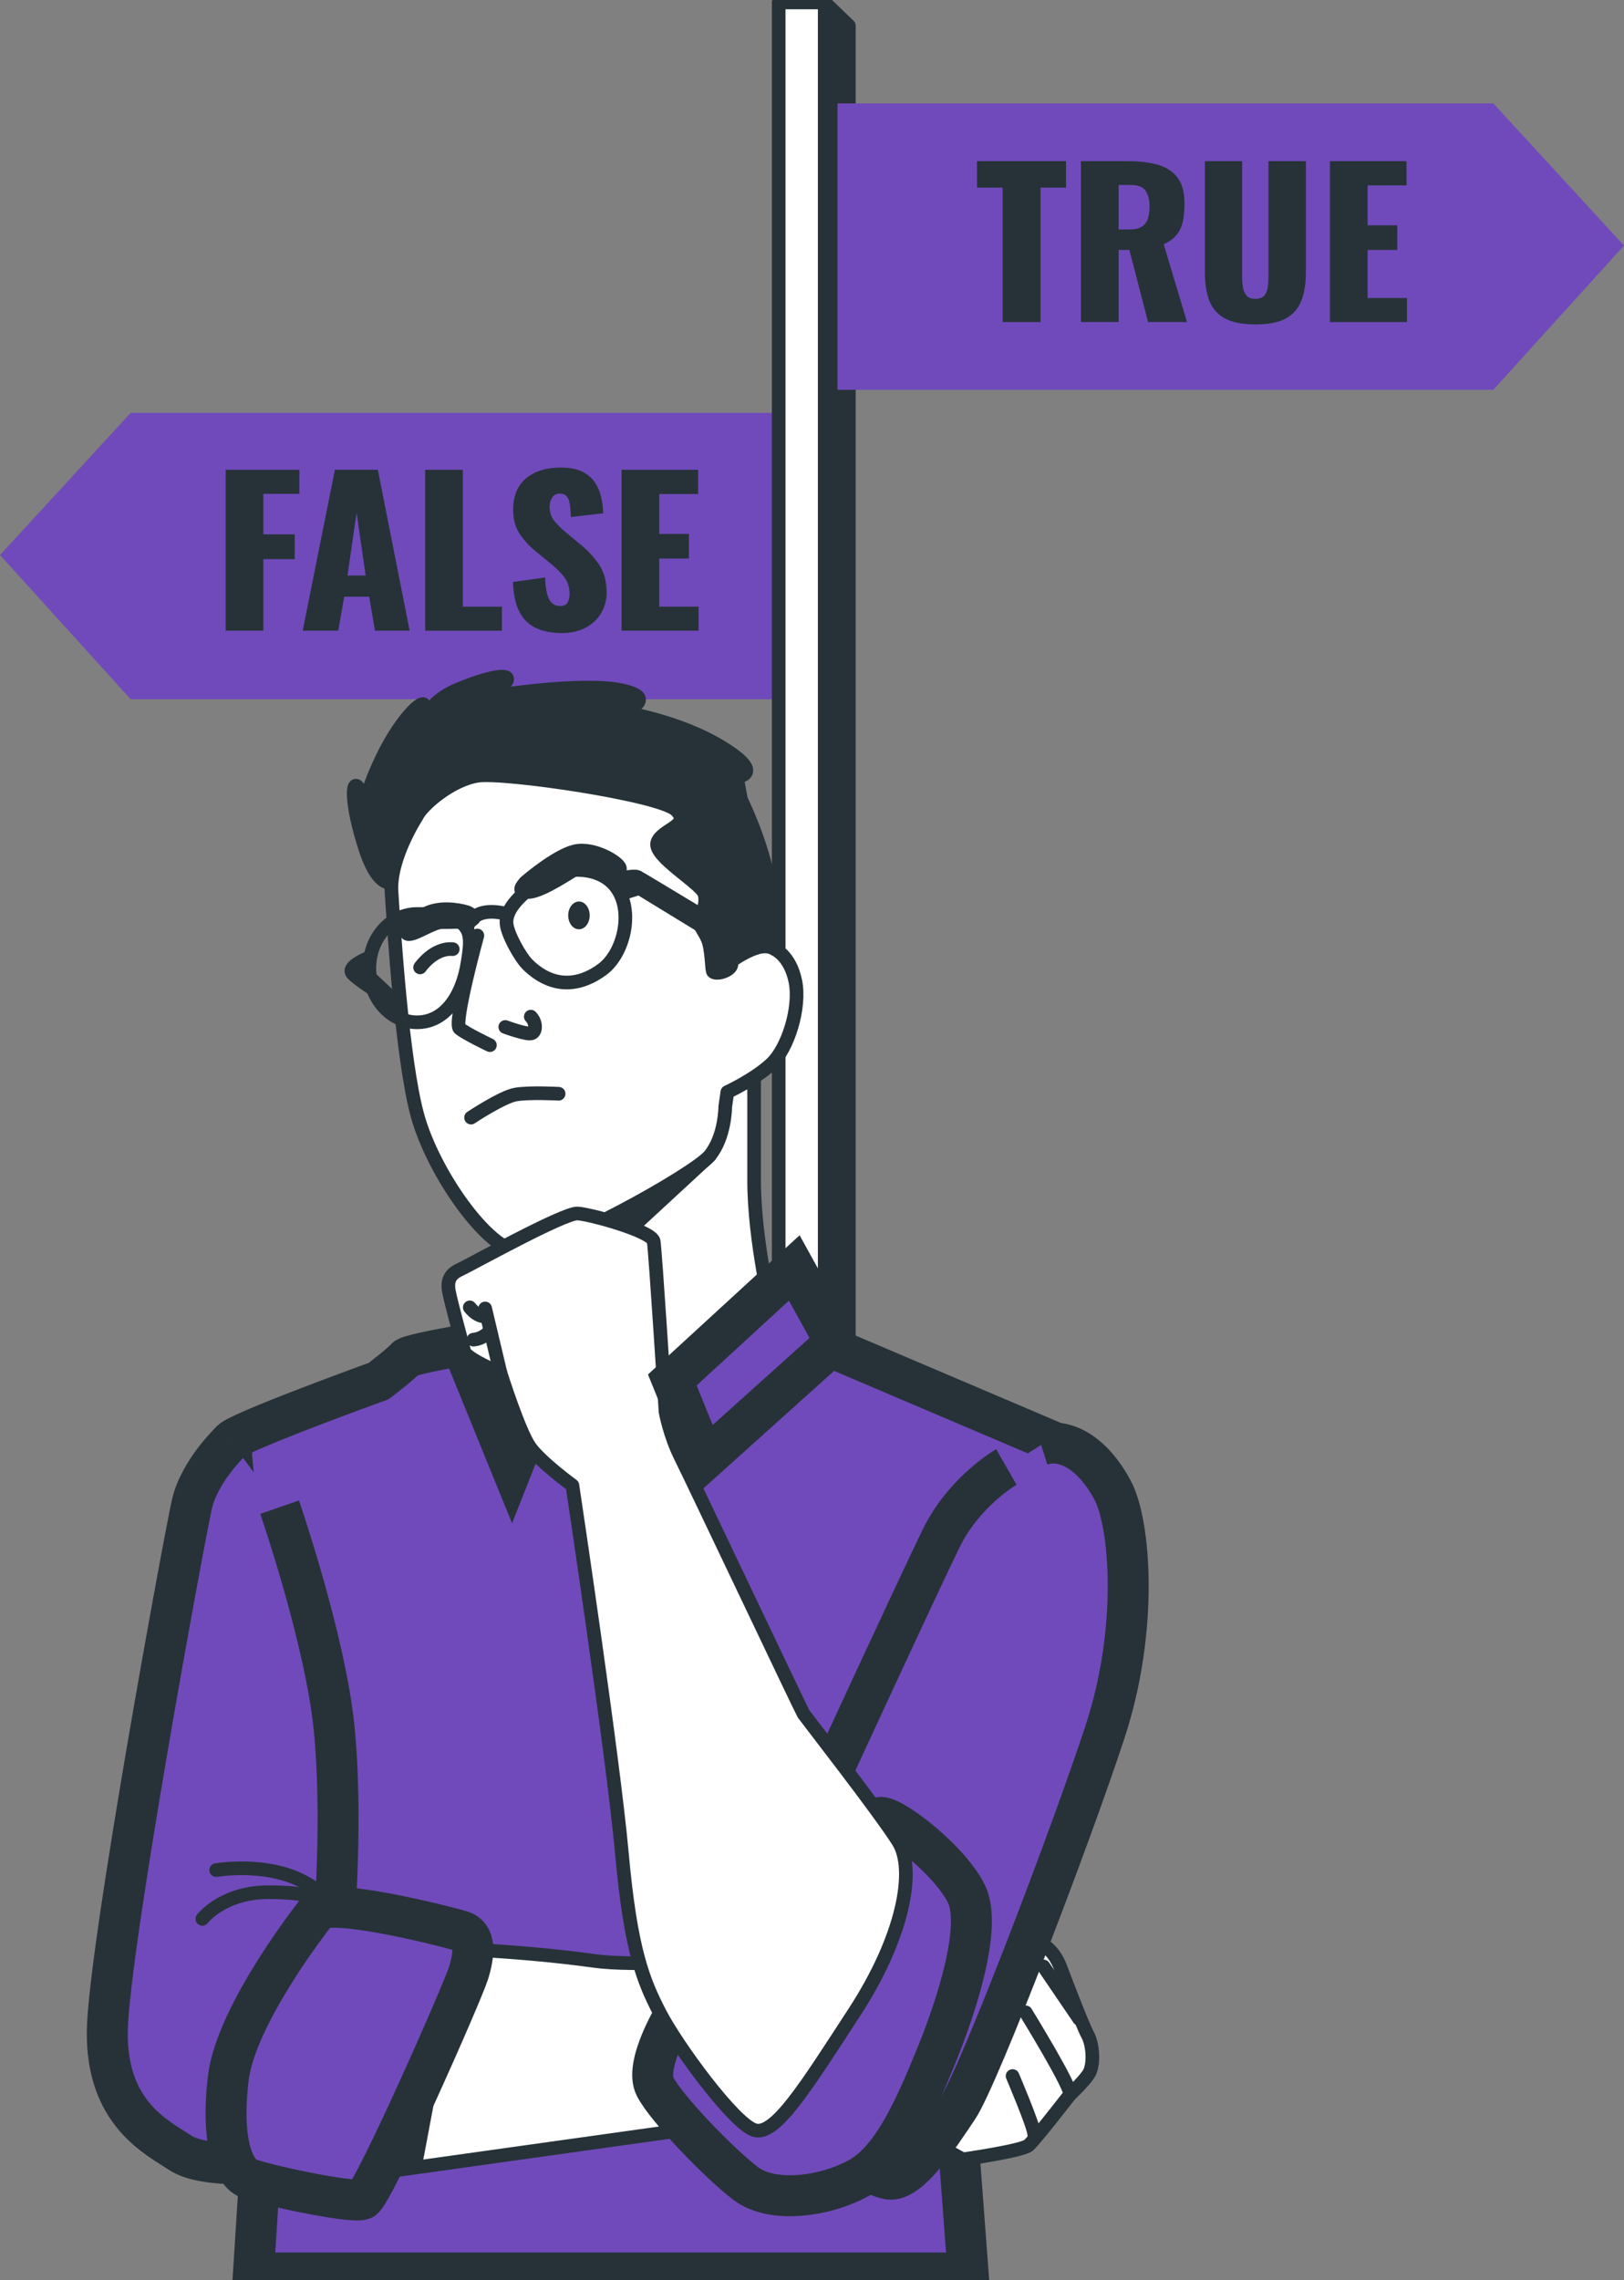 <svg width="119" height="167" viewBox="0 0 119 167" fill="none" xmlns="http://www.w3.org/2000/svg">
<rect x="0" y="0" width="119" height="167" fill="#808080" stroke="none"/>
<g clip-path="url(#clip0_111_53)">
<path d="M9.578 51.214H57.635V30.235H9.578L0 40.648L9.578 51.214Z" fill="#704ABA"/>
<path d="M62.202 166.465H58.831L60.431 0.178L62.202 1.885V166.465Z" fill="#263238" stroke="#263238" stroke-miterlimit="10" stroke-linecap="round" stroke-linejoin="round"/>
<path d="M60.431 0.178H57.059V166.465H60.431V0.178Z" fill="white" stroke="#263238" stroke-miterlimit="10" stroke-linecap="round" stroke-linejoin="round"/>
<path d="M109.422 28.55H61.368V7.571H109.422L119 17.984L109.422 28.55Z" fill="#704ABA"/>
<path d="M73.47 23.585V13.74H71.588V11.805H78.113V13.74H76.248V23.588H73.47V23.585Z" fill="#263238"/>
<path d="M79.208 23.585V11.805H82.648C83.489 11.805 84.219 11.891 84.838 12.066C85.454 12.24 85.937 12.555 86.281 13.004C86.624 13.454 86.796 14.093 86.796 14.918C86.796 15.403 86.753 15.835 86.675 16.213C86.592 16.592 86.442 16.92 86.22 17.195C85.998 17.47 85.683 17.702 85.272 17.888L86.979 23.585H84.126L82.755 18.305H81.968V23.585H79.208ZM81.968 16.806H82.737C83.127 16.806 83.432 16.742 83.647 16.61C83.861 16.478 84.015 16.288 84.101 16.042C84.187 15.796 84.234 15.496 84.234 15.146C84.234 14.643 84.137 14.25 83.94 13.968C83.743 13.686 83.385 13.547 82.859 13.547H81.968V16.806Z" fill="#263238"/>
<path d="M91.994 23.76C91.038 23.76 90.29 23.613 89.749 23.317C89.209 23.021 88.833 22.589 88.615 22.021C88.4 21.454 88.289 20.758 88.289 19.933V11.805H91.02V20.329C91.02 20.572 91.041 20.815 91.081 21.058C91.12 21.3 91.213 21.5 91.349 21.654C91.489 21.811 91.7 21.886 91.99 21.886C92.287 21.886 92.505 21.807 92.638 21.654C92.77 21.5 92.856 21.3 92.892 21.058C92.928 20.815 92.946 20.572 92.946 20.329V11.805H95.691V19.937C95.691 20.761 95.58 21.457 95.358 22.025C95.136 22.593 94.76 23.024 94.224 23.321C93.694 23.613 92.949 23.76 91.994 23.76Z" fill="#263238"/>
<path d="M97.452 23.585V11.805H103.065V13.579H100.212V16.503H102.388V18.305H100.212V21.825H103.097V23.585H97.452Z" fill="#263238"/>
<path d="M16.537 46.188V34.408H21.934V36.168H19.296V39.134H21.594V40.951H19.296V46.188H16.537Z" fill="#263238"/>
<path d="M22.181 46.188L24.54 34.404H27.686L30.017 46.188H27.472L27.056 43.7H25.22L24.787 46.188H22.181ZM25.464 42.147H26.792L26.13 37.549L25.464 42.147Z" fill="#263238"/>
<path d="M31.155 46.188V34.408H33.915V44.432H36.782V46.192H31.155V46.188Z" fill="#263238"/>
<path d="M41.181 46.363C40.4 46.363 39.745 46.231 39.223 45.97C38.7 45.71 38.303 45.303 38.035 44.757C37.766 44.21 37.619 43.5 37.587 42.626L39.946 42.29C39.957 42.793 40.007 43.2 40.093 43.511C40.178 43.821 40.304 44.043 40.461 44.178C40.622 44.314 40.812 44.382 41.041 44.382C41.328 44.382 41.517 44.289 41.603 44.107C41.689 43.921 41.736 43.728 41.736 43.525C41.736 43.04 41.614 42.629 41.367 42.297C41.12 41.962 40.787 41.626 40.365 41.287L39.284 40.398C38.811 40.02 38.414 39.591 38.088 39.109C37.762 38.631 37.601 38.035 37.601 37.328C37.601 36.329 37.916 35.565 38.543 35.036C39.169 34.508 40.025 34.244 41.102 34.244C41.771 34.244 42.308 34.351 42.713 34.565C43.117 34.779 43.429 35.058 43.636 35.401C43.847 35.743 43.991 36.107 44.069 36.493C44.148 36.875 44.191 37.242 44.202 37.592L41.829 37.867C41.818 37.517 41.796 37.214 41.761 36.957C41.725 36.7 41.65 36.5 41.535 36.361C41.421 36.221 41.249 36.15 41.013 36.15C40.755 36.15 40.569 36.25 40.451 36.457C40.332 36.661 40.272 36.864 40.272 37.068C40.272 37.503 40.383 37.86 40.605 38.135C40.826 38.41 41.116 38.699 41.474 38.999L42.509 39.855C43.053 40.291 43.514 40.787 43.89 41.34C44.266 41.894 44.452 42.575 44.452 43.393C44.452 43.946 44.32 44.446 44.051 44.899C43.783 45.349 43.407 45.706 42.917 45.967C42.426 46.234 41.846 46.363 41.181 46.363Z" fill="#263238"/>
<path d="M45.544 46.188V34.408H51.157V36.182H48.304V39.106H50.48V40.908H48.304V44.428H51.189V46.188H45.544Z" fill="#263238"/>
<path d="M37.082 97.987C37.082 97.987 30.042 99.091 29.727 99.487C29.412 99.879 27.751 101.143 27.751 101.143C27.751 101.143 17.074 105.009 16.913 105.562C16.755 106.116 20.392 137.75 20.392 137.75L18.573 166.465H70.94L69.991 153.842L77.268 105.641L60.023 98.305L37.082 97.987Z" fill="#704ABA" stroke="#263238" stroke-width="3" stroke-miterlimit="10"/>
<path d="M37.759 91.123C37.759 91.123 38.736 96.438 38.736 98.83C38.736 101.222 44.688 106.448 45.487 106.362C46.285 106.276 56.59 96.349 56.59 96.349C56.59 96.349 55.258 90.945 55.258 86.425C55.258 81.906 55.258 77.565 55.258 77.565C55.258 77.565 52.592 78.893 52.327 80.225C52.062 81.553 52.062 82.527 51.35 83.502C50.641 84.48 37.759 91.123 37.759 91.123Z" fill="white" stroke="#263238" stroke-miterlimit="10" stroke-linecap="round" stroke-linejoin="round"/>
<path d="M51.998 84.648L41.492 94.346L39.087 89.295L51.998 84.648Z" fill="#263238" stroke="#263238" stroke-miterlimit="10" stroke-linecap="round" stroke-linejoin="round"/>
<path d="M26.924 70.19C26.924 70.19 25.564 70.733 25.768 71.208C25.972 71.683 29.372 73.717 29.372 73.717L27.06 71.547L26.924 70.19Z" fill="#263238" stroke="#263238" stroke-miterlimit="10" stroke-linecap="round" stroke-linejoin="round"/>
<path d="M28.997 64.54C28.997 64.54 27.848 65.457 26.774 62.169C25.7 58.882 25.779 57.047 26.237 57.657C26.699 58.268 26.928 58.882 26.928 58.882C26.928 58.882 26.545 58.575 28.002 55.519C29.458 52.46 31.377 50.779 31.069 51.924C30.761 53.07 30.457 53.988 30.457 53.988C30.457 53.988 30.919 51.617 33.446 50.547C35.976 49.476 37.433 49.322 37.125 49.858C36.818 50.393 35.976 51.004 35.976 51.004C35.976 51.004 42.494 49.933 45.483 50.543C48.472 51.153 45.558 52.149 45.558 52.149C45.558 52.149 49.7 52.76 52.917 54.748C56.139 56.736 53.991 56.89 53.991 56.89L54.299 58.571C54.299 58.571 55.831 61.63 56.368 64.764C56.905 67.899 56.139 70.115 56.139 70.347C56.139 70.576 54.299 72.029 52.767 72.107C51.235 72.182 51.31 70.808 51.081 70.194C50.852 69.584 50.315 65.454 49.549 64.611C48.783 63.769 46.328 62.776 46.328 62.166C46.328 61.555 46.482 60.252 45.791 59.949C45.1 59.642 36.742 57.35 34.52 59.26C32.297 61.17 31.606 62.394 31.606 62.394L28.997 64.54Z" fill="#263238" stroke="#263238" stroke-miterlimit="10" stroke-linecap="round" stroke-linejoin="round"/>
<path d="M30.529 59.799C30.529 59.799 28.535 62.858 28.689 65.304C28.843 67.749 29.455 77.615 30.604 81.742C31.753 85.872 35.74 91.605 38.117 91.683C40.493 91.758 50.845 86.026 51.994 84.648C53.143 83.27 53.143 81.053 53.143 81.053L53.297 79.982C53.297 79.982 55.291 79.065 56.518 77.919C57.746 76.773 58.666 73.789 58.283 71.879C57.9 69.966 56.751 69.509 56.751 69.509C56.751 69.509 56.289 69.127 55.369 69.434C54.45 69.741 53.53 70.426 53.53 70.426C53.53 70.426 53.759 70.655 53.376 70.962C52.993 71.269 52.302 71.344 52.227 71.115C52.151 70.887 52.151 69.434 51.844 68.745C51.536 68.056 51.078 67.599 51.232 67.292C51.386 66.985 51.844 66.221 51.615 65.457C51.386 64.693 47.856 62.705 48.164 61.709C48.472 60.717 50.695 60.485 49.546 59.339C48.397 58.193 36.896 56.508 34.978 56.815C33.059 57.122 30.912 58.957 30.529 59.799Z" fill="white" stroke="#263238" stroke-miterlimit="10" stroke-linecap="round" stroke-linejoin="round"/>
<path d="M34.978 68.516C34.978 68.516 33.213 74.938 33.675 75.32C34.136 75.702 35.898 76.544 35.898 76.544" stroke="#263238" stroke-miterlimit="10" stroke-linecap="round" stroke-linejoin="round"/>
<path d="M43.21 67.042C43.21 67.606 42.856 68.059 42.423 68.059C41.986 68.059 41.635 67.603 41.635 67.042C41.635 66.478 41.99 66.025 42.423 66.025C42.856 66.021 43.21 66.478 43.21 67.042Z" fill="#263238"/>
<path d="M30.783 70.851C30.783 70.851 31.774 69.398 33.174 69.512" stroke="#263238" stroke-miterlimit="10" stroke-linecap="round" stroke-linejoin="round"/>
<path d="M34.108 66.778C34.108 66.778 32.59 66.314 31.366 66.835C30.142 67.36 29.498 67.999 29.791 68.349C30.081 68.698 31.66 67.535 32.358 67.535C33.059 67.535 34.924 67.535 34.691 67.185C34.459 66.835 34.108 66.778 34.108 66.778Z" fill="#263238" stroke="#263238" stroke-miterlimit="10" stroke-linecap="round" stroke-linejoin="round"/>
<path d="M38.482 64.625C38.482 64.625 40.697 62.705 42.101 62.355C43.5 62.005 45.483 63.226 45.426 63.637C45.369 64.043 42.859 63.287 42.391 63.519C41.925 63.751 39.767 65.264 38.772 65.322C37.784 65.382 38.306 64.857 38.482 64.625Z" fill="#263238" stroke="#263238" stroke-miterlimit="10" stroke-linecap="round" stroke-linejoin="round"/>
<path d="M34.516 81.849C34.516 81.849 36.792 80.335 37.784 80.16C38.775 79.986 40.934 80.103 40.934 80.103" stroke="#263238" stroke-miterlimit="10" stroke-linecap="round" stroke-linejoin="round"/>
<path d="M37.025 75.213C37.025 75.213 38.6 75.795 38.951 75.677C39.302 75.559 39.302 74.863 38.894 74.456" stroke="#263238" stroke-miterlimit="10" stroke-linecap="round" stroke-linejoin="round"/>
<path d="M34.269 70.462C33.861 73.107 32.497 74.87 30.564 74.87C28.631 74.87 27.064 73.093 27.064 70.904C27.064 68.713 28.631 66.939 30.564 66.939C31.774 66.939 33.571 66.967 34.201 68.024C34.577 68.656 34.394 69.651 34.269 70.462Z" stroke="#263238" stroke-miterlimit="10" stroke-linecap="round" stroke-linejoin="round"/>
<path d="M38.69 70.665C40.612 72.532 42.616 72.139 44.159 70.979C45.705 69.819 46.468 66.721 45.147 64.968C43.826 63.219 40.919 63.479 39.373 64.64C38.407 65.364 36.989 66.467 37.122 67.688C37.204 68.423 38.099 70.094 38.69 70.665Z" stroke="#263238" stroke-miterlimit="10" stroke-linecap="round" stroke-linejoin="round"/>
<path d="M37.125 66.935C34.473 66.257 34.201 68.02 34.201 68.02" stroke="#263238" stroke-miterlimit="10" stroke-linecap="round" stroke-linejoin="round"/>
<path d="M44.875 64.429C44.875 64.429 46.439 64.09 46.711 64.225C46.983 64.361 55.369 69.434 55.369 69.434L54.392 69.651L46.847 65.039L45.555 65.446L44.875 64.429Z" fill="#263238" stroke="#263238" stroke-miterlimit="10" stroke-linecap="round" stroke-linejoin="round"/>
<path d="M34.008 98.955L37.501 107.533L40.429 100.115L37.136 95.374L34.008 98.955Z" fill="#704ABA" stroke="#263238" stroke-width="3" stroke-miterlimit="10"/>
<path d="M68.899 154.924C68.266 154.713 68.058 153.478 68.058 153.478L25.986 159.368L31.259 142.648C31.259 142.648 37.605 142.783 43.522 143.608C49.435 144.432 68.488 142.03 70.07 141.755C71.652 141.48 75.296 141.891 75.779 142.098C76.262 142.305 77.153 142.648 77.705 144.086C77.876 144.54 79.287 148.27 79.698 149.023C80.11 149.776 80.178 151.286 79.766 151.904C79.355 152.521 78.392 153.414 78.392 153.414C78.392 153.414 75.847 156.705 75.367 157.119C74.884 157.53 70.553 158.147 70.553 158.147C70.553 158.147 68.284 156.912 68.008 156.709C67.733 156.502 68.559 155.199 68.559 155.199L68.899 154.924Z" fill="white" stroke="#263238" stroke-miterlimit="10" stroke-linecap="round" stroke-linejoin="round"/>
<path d="M32.254 148.88L30.403 158.729L27.439 159.1L32.254 148.88Z" fill="#263238" stroke="#263238" stroke-miterlimit="10" stroke-linecap="round" stroke-linejoin="round"/>
<path d="M74.197 152.043C74.197 152.043 75.779 155.748 75.779 156.294" stroke="#263238" stroke-miterlimit="10" stroke-linecap="round" stroke-linejoin="round"/>
<path d="M75.16 147.377C75.16 147.377 78.668 153.071 78.392 153.414" stroke="#263238" stroke-miterlimit="10" stroke-linecap="round" stroke-linejoin="round"/>
<path d="M76.466 144.018L79.079 147.859" stroke="#263238" stroke-miterlimit="10" stroke-linecap="round" stroke-linejoin="round"/>
<path d="M73.742 107.436C73.742 107.436 70.66 109.203 68.968 112.659C67.274 116.114 60.187 131.482 60.187 131.482C60.187 131.482 54.331 150.533 55.641 152.839C56.952 155.145 63.806 159.6 65.27 159.6C66.734 159.6 68.66 156.68 70.199 154.378C71.738 152.072 78.517 134.327 80.983 126.798C83.45 119.27 82.834 111.588 81.524 109.128C80.214 106.669 78.213 105.209 76.287 105.826" fill="#704ABA"/>
<path d="M73.742 107.436C73.742 107.436 70.66 109.203 68.968 112.659C67.274 116.114 60.187 131.482 60.187 131.482C60.187 131.482 54.331 150.533 55.641 152.839C56.952 155.145 63.806 159.6 65.27 159.6C66.734 159.6 68.66 156.68 70.199 154.378C71.738 152.072 78.517 134.327 80.983 126.798C83.45 119.27 82.834 111.588 81.524 109.128C80.214 106.669 78.213 105.209 76.287 105.826" stroke="#263238" stroke-width="3" stroke-miterlimit="10"/>
<path d="M49.478 147.463C49.478 147.463 47.166 151.229 48.014 152.843C48.862 154.456 52.635 158.376 54.639 159.911C56.644 161.446 60.649 160.832 63.036 159.45C65.424 158.069 67.042 154.381 68.585 150.615C70.124 146.849 71.974 141.088 70.818 138.707C69.662 136.326 65.656 133.174 64.579 133.099C63.495 133.017 49.478 147.463 49.478 147.463Z" fill="#704ABA" stroke="#263238" stroke-width="3" stroke-miterlimit="10"/>
<path d="M48.769 103.406C48.769 103.406 48.025 91.655 47.899 90.912C47.774 90.17 43.31 88.935 42.319 88.871C41.328 88.81 34.319 92.704 33.761 92.954C33.202 93.201 32.705 93.572 32.891 94.561C33.077 95.549 33.882 98.394 34.008 98.951C34.133 99.508 36.674 100.558 36.674 100.558C36.674 100.558 38.038 104.888 38.843 106.001C39.649 107.115 41.943 108.786 41.943 108.786C41.943 108.786 44.925 128.594 45.569 135.733C46.213 142.873 47.144 145.086 48.361 147.442C49.578 149.798 53.802 155.581 55.305 156.009C56.808 156.437 59.028 152.868 62.607 147.37C66.186 141.873 67.117 136.947 65.828 134.877C64.54 132.806 59.028 125.738 58.884 125.524C58.741 125.31 50.652 108.247 49.864 106.676C49.08 105.109 48.769 103.406 48.769 103.406Z" fill="white" stroke="#263238" stroke-miterlimit="10" stroke-linecap="round" stroke-linejoin="round"/>
<path d="M36.674 100.561L35.55 95.828" stroke="#263238" stroke-miterlimit="10" stroke-linecap="round" stroke-linejoin="round"/>
<path d="M35.919 97.448C35.919 97.448 35.479 98.041 34.691 98.112L35.919 97.448Z" fill="white"/>
<path d="M35.919 97.448C35.919 97.448 35.479 98.041 34.691 98.112" stroke="#263238" stroke-miterlimit="10" stroke-linecap="round" stroke-linejoin="round"/>
<path d="M35.669 96.413C35.669 96.413 35.046 96.538 34.423 95.749L35.669 96.413Z" fill="white"/>
<path d="M35.669 96.413C35.669 96.413 35.046 96.538 34.423 95.749" stroke="#263238" stroke-miterlimit="10" stroke-linecap="round" stroke-linejoin="round"/>
<path d="M49.263 101.065L51.636 106.905L61.207 98.305L58.201 92.862L49.263 101.065Z" fill="#704ABA" stroke="#263238" stroke-width="3" stroke-miterlimit="10"/>
<path d="M16.909 105.562C16.909 105.562 14.618 107.733 14.063 110.16C13.509 112.591 7.975 142.626 7.864 148.702C7.753 154.774 11.518 156.541 13.179 157.647C14.84 158.754 18.828 158.422 18.828 158.422L24.476 140.974C24.476 140.974 25.142 133.024 24.476 126.506C23.81 119.991 20.488 110.381 20.488 110.381" fill="#704ABA"/>
<path d="M16.909 105.562C16.909 105.562 14.618 107.733 14.063 110.16C13.509 112.591 7.975 142.626 7.864 148.702C7.753 154.774 11.518 156.541 13.179 157.647C14.84 158.754 18.828 158.422 18.828 158.422L24.476 140.974C24.476 140.974 25.142 133.024 24.476 126.506C23.81 119.991 20.488 110.381 20.488 110.381" stroke="#263238" stroke-width="3" stroke-miterlimit="10"/>
<path d="M23.144 140.088C23.144 140.088 17.274 147.488 16.723 152.236C16.168 156.983 17.167 159.082 18.162 159.525C19.157 159.968 25.804 161.403 26.577 161.071C27.354 160.739 33.886 145.942 34.33 144.507C34.774 143.072 34.885 141.748 33.775 141.416C32.665 141.084 23.588 138.764 23.144 140.088Z" fill="#704ABA" stroke="#263238" stroke-width="3" stroke-miterlimit="10"/>
<path d="M14.826 140.534C14.826 140.534 16.311 138.578 19.69 138.578C23.069 138.578 24.218 139.321 24.218 139.321" stroke="#263238" stroke-miterlimit="10" stroke-linecap="round" stroke-linejoin="round"/>
<path d="M15.842 136.961C15.842 136.961 20.102 136.219 22.94 138.243" stroke="#263238" stroke-miterlimit="10" stroke-linecap="round" stroke-linejoin="round"/>
</g>
<defs>
<clipPath id="clip0_111_53">
<rect width="119" height="167" fill="white"/>
</clipPath>
</defs>
</svg>
